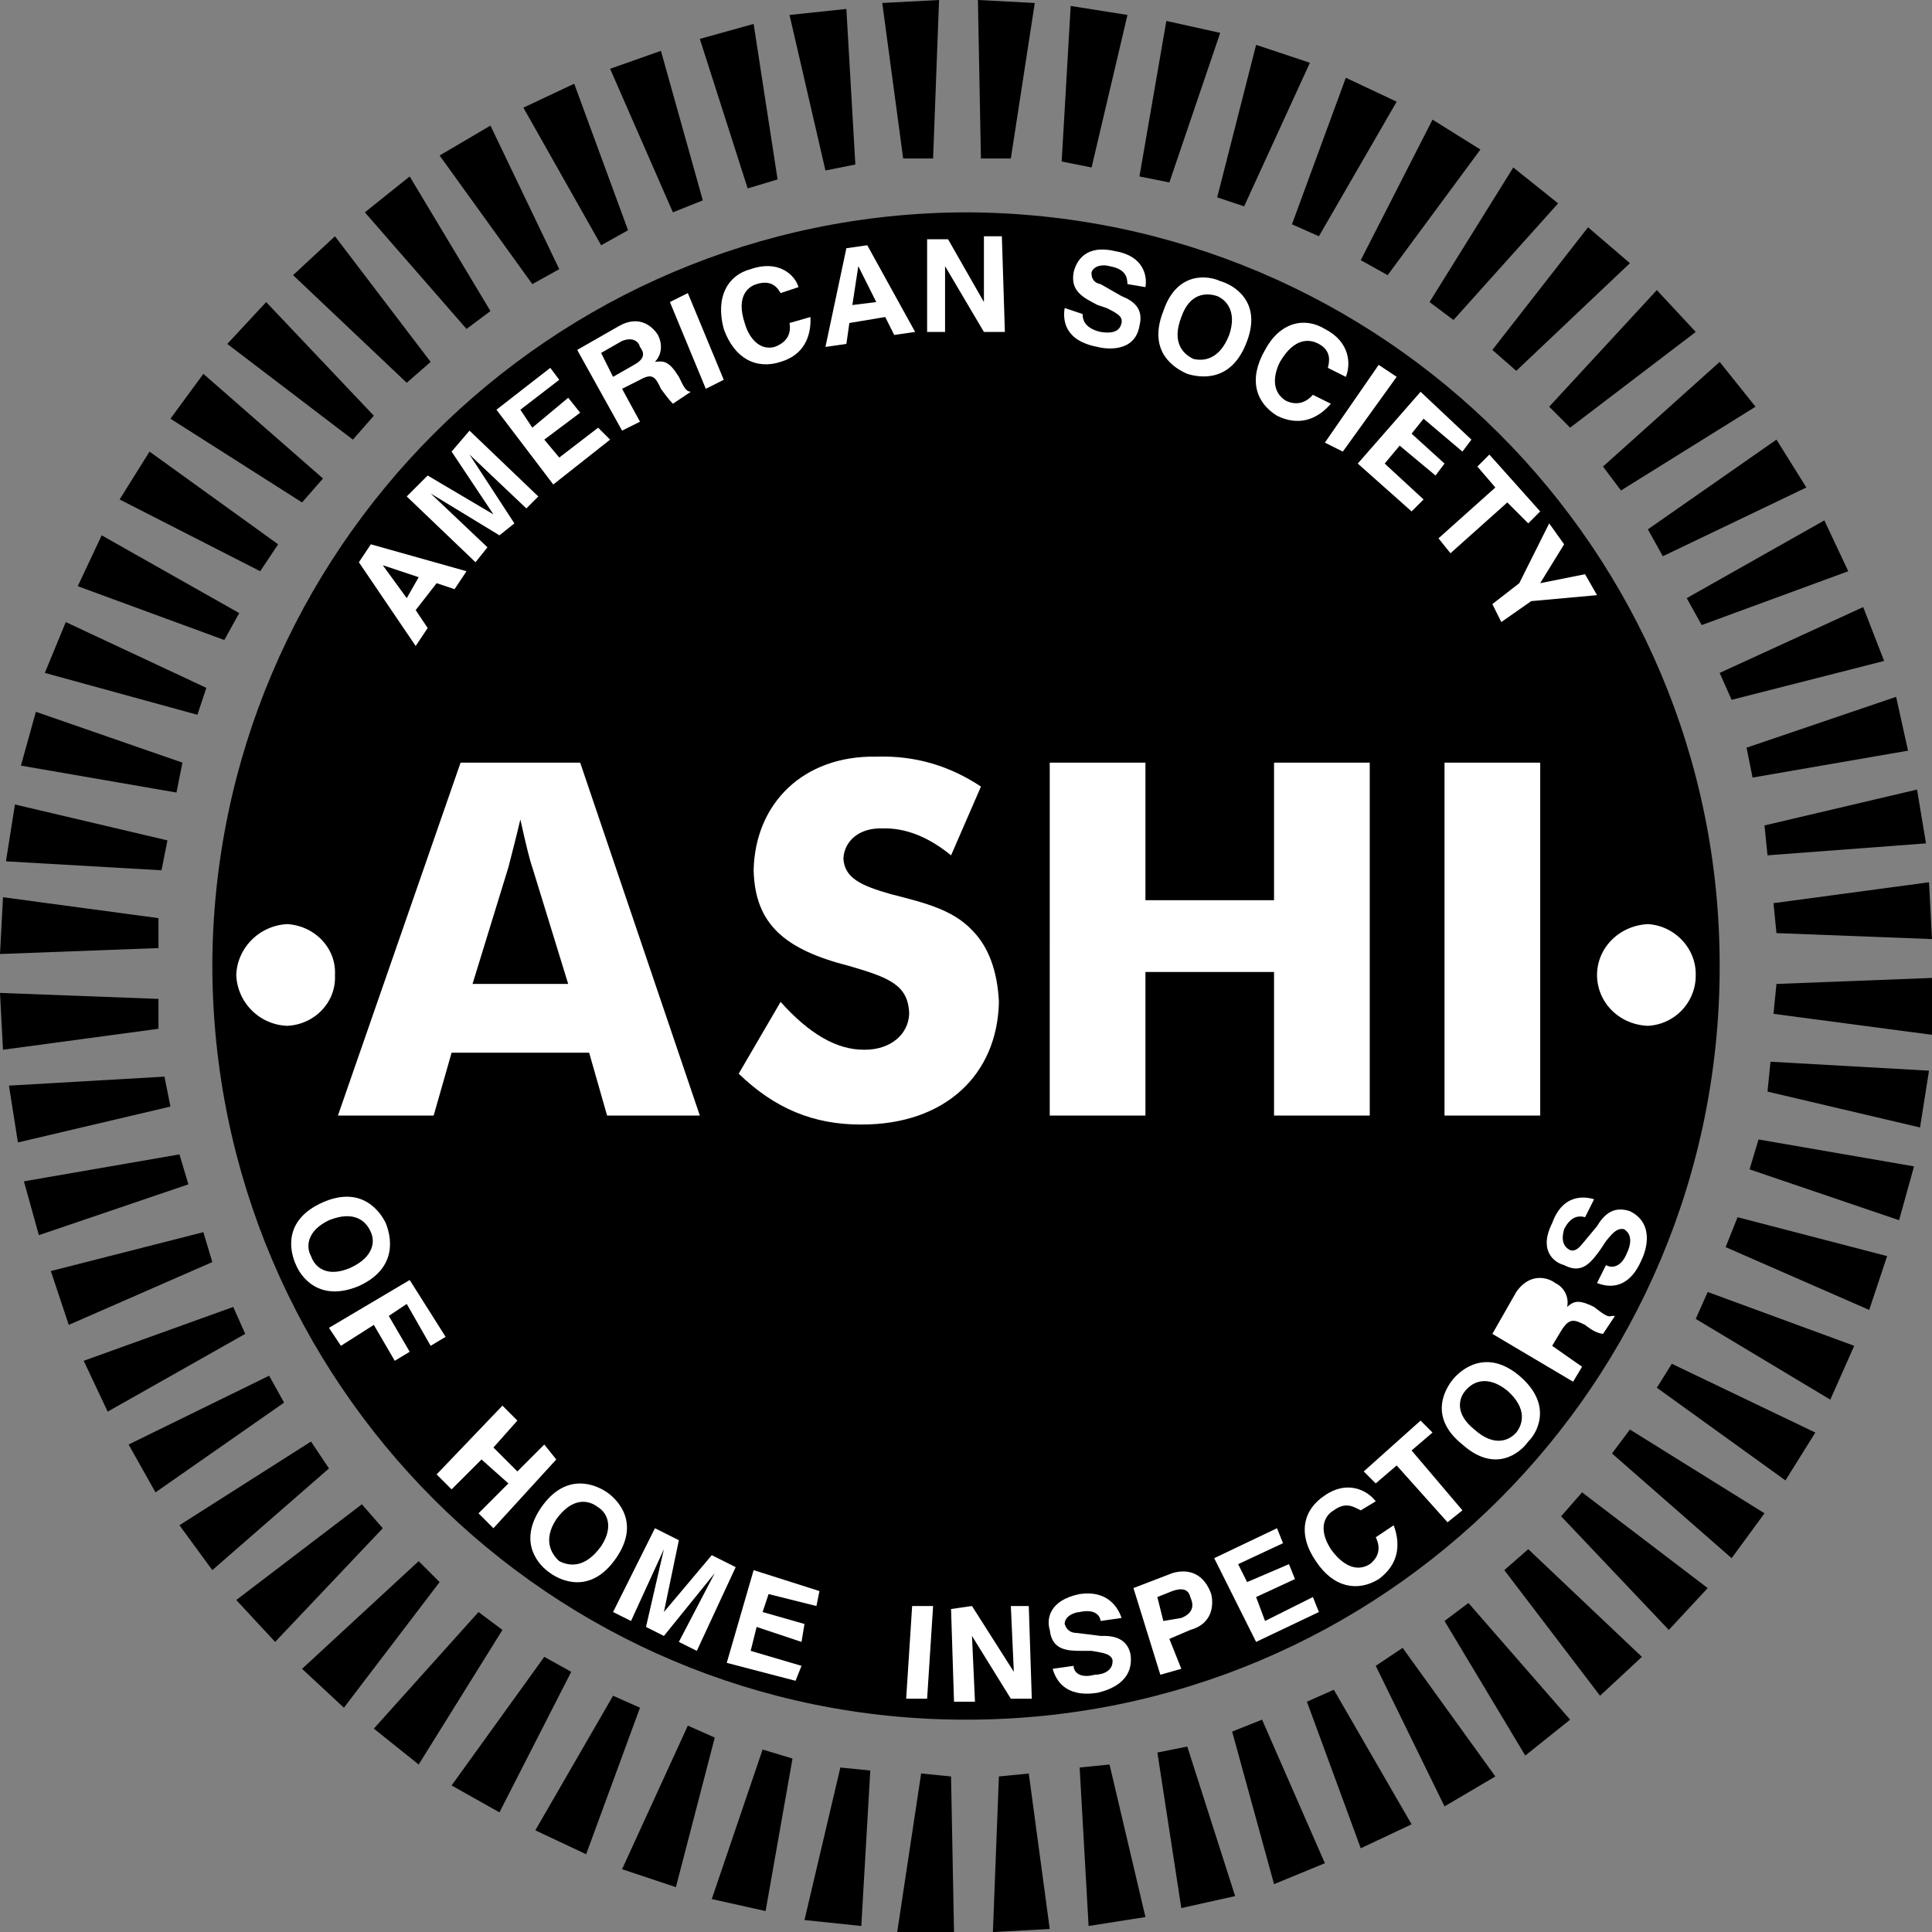 <!--?xml version="1.0" standalone="no"?--><svg xmlns="http://www.w3.org/2000/svg" viewBox="0 0 77.52 77.521"><rect x="0" y="0" width="77.52" height="77.521" fill="#808080" stroke="none"/><title>ASHI - SVG vector logo - www.oklogos.com</title><path d="M38.759 69c16.725.018 30.26-13.517 30.241-30.24.019-16.666-13.516-30.198-30.241-30.24-16.664.042-30.199 13.574-30.24 30.24C8.56 55.483 22.095 69.018 38.759 69zM37.44 6.359L37.679 0 35.4.12l.839 6.239h1.201zM40.559 6.359L41.52.12 39.238 0l.121 6.359h1.2zM43.799 6.72L45.239.6 42.96.239l-.361 6.241 1.2.24zM46.92 7.319l2.04-6L46.799.84l-1.08 6.24 1.201.239zM49.92 8.279l2.639-5.759L50.4 1.8l-1.561 6.12 1.081.359zM52.92 9.48l3.12-5.4L54 3.12 51.839 9l1.081.48zM55.679 11.04L59.4 6l-1.921-1.2-2.88 5.64 1.08.6zM58.32 12.84l4.199-4.68-1.8-1.44-3.36 5.4.961.72z"/><path d="M60.839 14.88l4.56-4.32-1.68-1.44-3.839 4.92.959.84zM63 17.16l5.04-3.841-1.561-1.679-4.319 4.679.84.841zM65.04 19.68l5.399-3.361L69 14.521l-4.681 4.199.721.96zM66.719 22.319l5.76-2.759-1.2-1.92-5.159 3.599.599 1.08zM68.279 25.08l5.881-2.16-.96-2.04L67.679 24l.6 1.08zM69.48 28.08l6.119-1.56-.84-2.161L69 27l.48 1.08zM70.32 31.199l6.239-1.079-.479-2.16-6 2.04.24 1.199zM70.92 34.319l6.359-.479-.359-2.16-6.121 1.44.121 1.199zM71.279 37.44l6.241.24-.12-2.28-6.24.839.119 1.201zM71.16 40.68l6.36.841v-2.282l-6.241.241-.119 1.2zM70.92 43.8l6.12 1.439.36-2.279-6.36-.359-.12 1.199zM70.2 46.92l5.999 2.04.6-2.16-6.24-1.08-.359 1.2zM69.239 50.04L75 52.56l.719-2.16-6-1.56-.48 1.2zM68.04 52.92l5.399 3.24.96-2.16-5.879-2.16-.48 1.08zM66.479 55.681l5.16 3.719 1.2-1.92-5.759-2.76-.601.961zM64.679 58.319l4.801 4.202 1.319-1.801-5.4-3.361-.72.96zM62.639 60.84l4.321 4.56 1.56-1.68-5.041-3.84-.84.96zM60.359 63l3.841 5.04 1.68-1.56-4.56-4.32-.961.84zM57.96 65.04l3.24 5.4L63 69l-4.08-4.681-.96.721zM55.2 66.84l2.76 5.64L60 71.279l-3.721-5.159-1.079.72zM52.439 68.279l2.16 5.881 2.04-.961-3.12-5.399-1.08.479zM49.439 69.479L51.12 75.6l2.04-.84L50.639 69l-1.2.479zM46.439 70.319l.96 6.241 2.16-.48-1.92-6-1.2.239zM43.32 70.92l.359 6.359 2.281-.359-1.441-6.12-1.199.12zM40.08 71.279l-.241 6.242 2.281-.121-.841-6.24-1.199.119zM36.96 71.16L36 77.521h2.279l-.119-6.242-1.2-.119zM33.719 70.92l-1.44 6.12 2.28.239.361-6.239-1.201-.12zM30.599 70.199l-2.04 6 2.16.481 1.08-6.12-1.2-.361zM27.599 69.239L24.96 75l2.16.72 1.559-6-1.08-.481zM24.599 68.04l-3.12 5.4 2.04.96 2.16-5.879-1.08-.481zM21.839 66.48l-3.719 5.16 1.92 1.08 2.88-5.64-1.081-.6zM19.2 64.681L15 69.359l1.799 1.441 3.361-5.4-.96-.719zM16.799 62.64l-4.679 4.32 1.679 1.561 3.84-5.041-.84-.84zM14.519 60.359l-5.039 3.84 1.56 1.681 4.319-4.561-.84-.96zM12.479 57.84L7.2 61.199 8.519 63l4.681-4.08-.721-1.08zM10.799 55.199L5.16 57.96l1.079 1.92 5.16-3.601-.6-1.08zM9.359 52.44l-6 2.161.961 2.04 5.519-3.12-.48-1.081zM8.16 49.44L2.04 51l.719 2.16 5.76-2.52-.359-1.2zM7.2 46.319L.96 47.4l.599 2.16 6-2.039-.359-1.202zM6.599 43.199l-6.24.361.36 2.28 6.12-1.44-.24-1.201zM6.359 40.08L0 39.84l.12 2.28 6.239-.841V40.08zM6.359 36.84L.12 36 0 38.279l6.359-.239v-1.2zM6.719 33.72l-6.12-1.441-.36 2.281 6.241.36.239-1.2zM7.32 30.6l-5.88-2.04-.601 2.16L7.08 31.8l.24-1.2zM8.279 27.6l-5.64-2.64-.84 2.04 6.121 1.68.359-1.08zM9.599 24.6L4.08 21.48l-.96 2.041L9 25.68l.599-1.08zM11.16 21.84L6 18.12l-1.201 1.92 5.641 2.88.72-1.08zM12.96 19.199L8.16 15l-1.321 1.8 5.281 3.36.84-.961zM15 16.68l-4.321-4.56L9.12 13.8l5.04 3.84.84-.96zM17.279 14.521L13.44 9.48l-1.681 1.56 4.561 4.319.959-.838zM19.679 12.48l-3.24-5.4-1.8 1.44 4.08 4.679.96-.719zM22.44 10.8l-2.761-5.76-2.04 1.199 3.72 5.161 1.081-.6zM25.2 9.239l-2.16-5.88-2.04.96 3.12 5.521 1.08-.601zM28.2 8.04l-1.681-6-2.039.72L27 8.52l1.2-.48zM31.2 7.199L30.239.96l-2.159.6 1.92 6 1.2-.361zM34.32 6.6L33.96.359 31.679.6l1.441 6.24 1.2-.24z"/><path fill="#fff" d="M17.16 25.199l-.481.721-2.279-3.36.48-.72 3.839 1.08-.48.72-.72-.24-.84 1.08.481.719z"/><path d="M16.32 24l.479-.84-1.44-.48.961 1.32z"/><path fill="#fff" d="M21.599 19.92l-.479.48-2.281-2.161 1.8 2.761-.599.48-2.761-1.68 2.28 2.16-.479.6-2.76-2.64.84-.84 2.639 1.56-1.679-2.52.719-.841 2.76 2.641zM22.44 15.239l-1.56 1.201.479.72 1.44-1.2.48.6-1.44 1.08.601.719L24 17.16l.48.48-2.28 1.8-2.28-3 2.16-1.68.36.479zM23.16 14.04l1.679-.96c.856-.482 1.378.073 1.561.36.18.358.171.772-.121 1.08.366-.047.569-.029.96.6.224.465.292.584.48.6l-.719.479c-.137-.138-.259-.293-.481-.599-.221-.481-.346-.639-.84-.361l-.719.361.719 1.32-.719.359-1.8-3.239z"/><path d="M25.439 14.64c.366-.202.472-.423.239-.72-.048-.202-.27-.415-.719-.24l-.84.48.479.96.841-.48z"/><path fill="#fff" d="M29.04 15.239l-.72.361-1.44-3.48.719-.36 1.441 3.479zM31.32 11.76c-.104-.189-.345-.559-.961-.36-.366.105-.823.512-.479 1.56.172.616.609 1.118 1.2.96.462-.169.679-.494.599-.96l.84-.24c.037.832-.304 1.537-1.199 1.8-.964.313-1.852-.121-2.28-1.321-.348-1.3.179-2.167 1.08-2.399 1.104-.39 1.771.216 1.92.72l-.72.24zM33.96 13.8l-.84.12.84-3.96.839-.12 1.92 3.479-.839.121-.361-.72-1.439.24-.12.84z"/><path d="M34.2 12.239l.96-.119-.721-1.44-.239 1.559z"/><path fill="#fff" d="M39.479 9.48h.72l.121 3.839h-.841L37.92 10.68v2.639h-.72V9.6h.84l1.439 2.52V9.48zM43.439 12.6c-.002.148.021.56.721.719.339.055.764.051.84-.359.062-.268-.199-.403-.601-.601l-.359-.12c-.556-.291-1.104-.543-.96-1.319.108-.447.479-1.127 1.679-.84 1.129.193 1.28.995 1.201 1.44l-.721-.12c-.016-.192.004-.595-.721-.72-.243-.074-.614-.038-.72.24-.023.344.202.454.362.48l.84.48c.479.195.9.496.719 1.2-.184 1.07-1.336.935-1.679.84-1.328-.249-1.399-1.073-1.321-1.561l.72.241zM48.96 11.279c.52.143 1.677.799 1.08 2.401-.625 1.718-1.931 1.467-2.401 1.32-.466-.198-1.624-.853-.96-2.52.559-1.655 1.865-1.403 2.281-1.201z"/><path d="M47.88 14.4c.39.096 1.043.056 1.44-.959.33-.964-.14-1.418-.481-1.561-.457-.15-1.108-.112-1.439.84-.399 1.029.072 1.482.48 1.68z"/><path d="M53.279 14.76c.059-.237.16-.669-.359-.959-.38-.209-.99-.259-1.561.72-.276.544-.338 1.207.239 1.56.386.183.772.115 1.08-.24l.721.359c-.568.66-1.314.9-2.16.481-.857-.528-1.156-1.469-.48-2.64.597-1.119 1.589-1.337 2.401-.841 1.022.524 1.045 1.426.84 1.921l-.721-.361zM53.88 18.12l-.72-.36 2.159-3.12.721.48-2.16 3zM58.679 18.12L57.12 16.8l-.481.6 1.321 1.2-.361.48-1.439-1.2-.601.72 1.561 1.44-.481.48-2.16-1.92L57 15.72l2.04 1.92-.361.48zM58.199 22.199l-.48-.599L60 19.56l-.721-.84.48-.481 2.04 2.281-.479.48-.84-.84-2.281 2.039zM60.239 24.96l-.359-.721 1.08-.839 1.2-2.4.599.84-.96 1.56 1.8-.36.481.84-2.641.24-1.2.84zM15.48 49.08c.198.495.527 1.784-1.08 2.521-1.634.683-2.357-.434-2.52-.841-.238-.506-.566-1.795 1.08-2.521 1.595-.693 2.318.423 2.52.841z" fill="#fff"/><path d="M12.479 50.4c.144.433.625.875 1.561.479.998-.451.998-1.104.84-1.439-.183-.444-.664-.888-1.68-.48-.917.44-.917 1.093-.721 1.44z"/><path fill="#fff" d="M13.679 54l-.479-.721 3.239-1.92 1.441 2.281-.601.36-.959-1.681-.721.481.84 1.439-.6.362L15 53.16l-1.321.84zM19.32 58.56l-1.2 1.2-.601-.6 2.641-2.76.599.6-.96 1.08.96.96 1.08-1.08.481.6-2.521 2.759-.599-.599 1.199-1.199-1.079-.961zM24.359 59.88c.398.278 1.355 1.202.36 2.641-1.017 1.472-2.219.902-2.639.6-.401-.265-1.358-1.189-.361-2.641 1.016-1.459 2.219-.889 2.64-.6z"/><path d="M22.44 62.64c.378.192 1.02.317 1.68-.6.541-.818.198-1.375-.12-1.561-.381-.299-1.023-.422-1.68.48-.543.833-.201 1.391.12 1.681z"/><path fill="#fff" d="M27.96 66.239l-.721-.359 1.44-2.76-2.04 2.521-.719-.362.719-3.119-1.319 2.88-.721-.359 1.68-3.362.96.481-.6 2.881 1.92-2.281.96.48-1.559 3.359zM32.759 64.44l-1.92-.48-.24.721 1.68.479-.119.72-1.801-.601-.239.96 2.04.601-.24.6-2.76-.72L30.239 63l2.641.84-.121.6zM37.2 68.16h-.841l.24-3.72h.841l-.24 3.72zM40.559 64.44h.72l.121 3.72h-.841L39 65.641l.12 2.638h-.841l-.119-3.718.84-.121 1.679 2.64-.12-2.64zM43.08 66.84c-.016.164.158.538.84.359.362-.007.755-.168.719-.6-.086-.251-.379-.278-.84-.36h-.359c-.629.004-1.23-.027-1.319-.839-.131-.419-.038-1.188 1.2-1.44 1.103-.164 1.54.526 1.68.96l-.84.12c-.007-.129-.14-.512-.84-.359-.271.021-.604.192-.602.479.11.339.358.358.481.36l.96.12c.552-.019 1.054.105 1.198.719.174 1.17-.946 1.471-1.318 1.561-1.308.21-1.681-.528-1.801-.96l.841-.12zM47.399 66.96l-.841.239-1.079-3.479 1.561-.6c.732-.215 1.297.094 1.559.84.071.283.157 1.161-.84 1.44l-.839.36.479 1.2z"/><path d="M47.399 64.92c.585-.233.456-.634.359-.84-.067-.304-.31-.386-.719-.24l-.601.24.239.96.722-.12z"/><path fill="#fff" d="M51.48 61.92l-1.801.841.361.719 1.679-.719.241.598-1.56.721.359.96 1.92-.96.241.601-2.52 1.199-1.681-3.359 2.52-1.202.241.601zM54.599 60.601c-.23-.099-.569-.384-1.08 0-.343.191-.663.711-.119 1.56.43.597.991.952 1.561.601.345-.264.46-.639.24-1.08l.72-.481c.3.813.176 1.588-.601 2.16-.839.516-1.813.355-2.521-.72-.756-1.098-.501-2.079.361-2.64.881-.613 1.692-.224 2.04.239l-.601.361zM58.679 60.601l-.599.479-2.04-2.28-.84.721-.481-.481L57 57l.479.48-.84.719 2.04 2.402zM58.32 55.319c.308-.363 1.317-1.228 2.64-.12 1.382 1.176.7 2.317.36 2.641-.305.438-1.315 1.304-2.642.12-1.377-1.101-.696-2.242-.358-2.641z"/><path d="M60.839 57.48c.265-.337.45-.964-.358-1.681-.805-.646-1.392-.356-1.682 0-.258.292-.444.919.361 1.56.807.721 1.394.434 1.679.121z"/><path d="M59.88 53.521l.959-1.681c.561-.803 1.289-.574 1.561-.36a.863.863 0 0 1 .48.961c.265-.231.452-.314 1.08 0 .442.341.558.413.719.359h.12l-.479.721c-.21-.031-.393-.105-.721-.36-.44-.216-.628-.295-.96.24l-.36.599 1.2.84-.359.6-3.24-1.919z" fill="#fff"/><path d="M62.16 52.92c.235-.332.219-.576-.12-.721-.149-.154-.446-.231-.72.12l-.481.841.84.601.481-.841zM64.439 50.76c.167.104.575.165.84-.48.154-.328.236-.744-.119-.96-.28-.059-.466.171-.721.48l-.239.36c-.367.496-.726.981-1.441.6-.431-.111-1.022-.611-.479-1.68.398-1.116 1.216-1.103 1.681-.96l-.361.72c-.139-.037-.53-.137-.84.479-.081.29-.121.662.241.841.221.072.375-.124.479-.24l.601-.721c.281-.47.661-.821 1.319-.6 1.004.494.64 1.595.48 1.921-.517 1.24-1.338 1.145-1.8.959l.359-.719zM9.48 39.12c.04-1.092.93-1.982 2.039-2.04 1.088.058 1.979.948 1.921 2.04.057 1.105-.833 1.995-1.921 2.04a2.124 2.124 0 0 1-2.039-2.04zM64.08 39.12c.003-1.092.892-1.982 2.04-2.04 1.05.058 1.938.948 1.92 2.04a2.02 2.02 0 0 1-1.92 2.04c-1.148-.045-2.037-.934-2.04-2.04zM17.4 44.761h-3.841L18.48 30.6h4.799l4.801 14.161h-3.721l-.72-2.522H18.12l-.72 2.522z" fill="#fff"/><path d="M18.96 39.48l1.439-4.681c.059-.25.235-.882.48-1.919.229 1.038.387 1.669.479 1.919l1.44 4.681H18.96z"/><path fill="#fff" d="M42.12 30.6h3.84v5.52h5.16V30.6h3.84v14.161h-3.84V39h-5.16v5.761h-3.84V30.6zM57.96 44.761h3.84V30.6h-3.84v14.161zM34.679 42.12c1.062.008 1.771-.625 1.801-1.44-.03-1.157-.8-1.453-2.4-1.919-2.583-.658-3.786-1.666-3.841-3.84.055-2.679 1.988-4.613 4.921-4.561 1.586-.052 2.967.382 4.2 1.201l-1.199 2.759c-.902-.736-1.828-1.111-2.76-1.08-.903-.031-1.516.481-1.561 1.201.045.8.716 1.097 1.92 1.44 1.362.347 2.466.623 3.241 1.439.667.665 1.021 1.651 1.08 2.88-.059 2.914-2.15 4.928-5.521 4.921-1.918.007-3.476-.644-4.92-2.04l1.681-2.881c1.143 1.276 2.247 1.928 3.358 1.92z"/></svg>